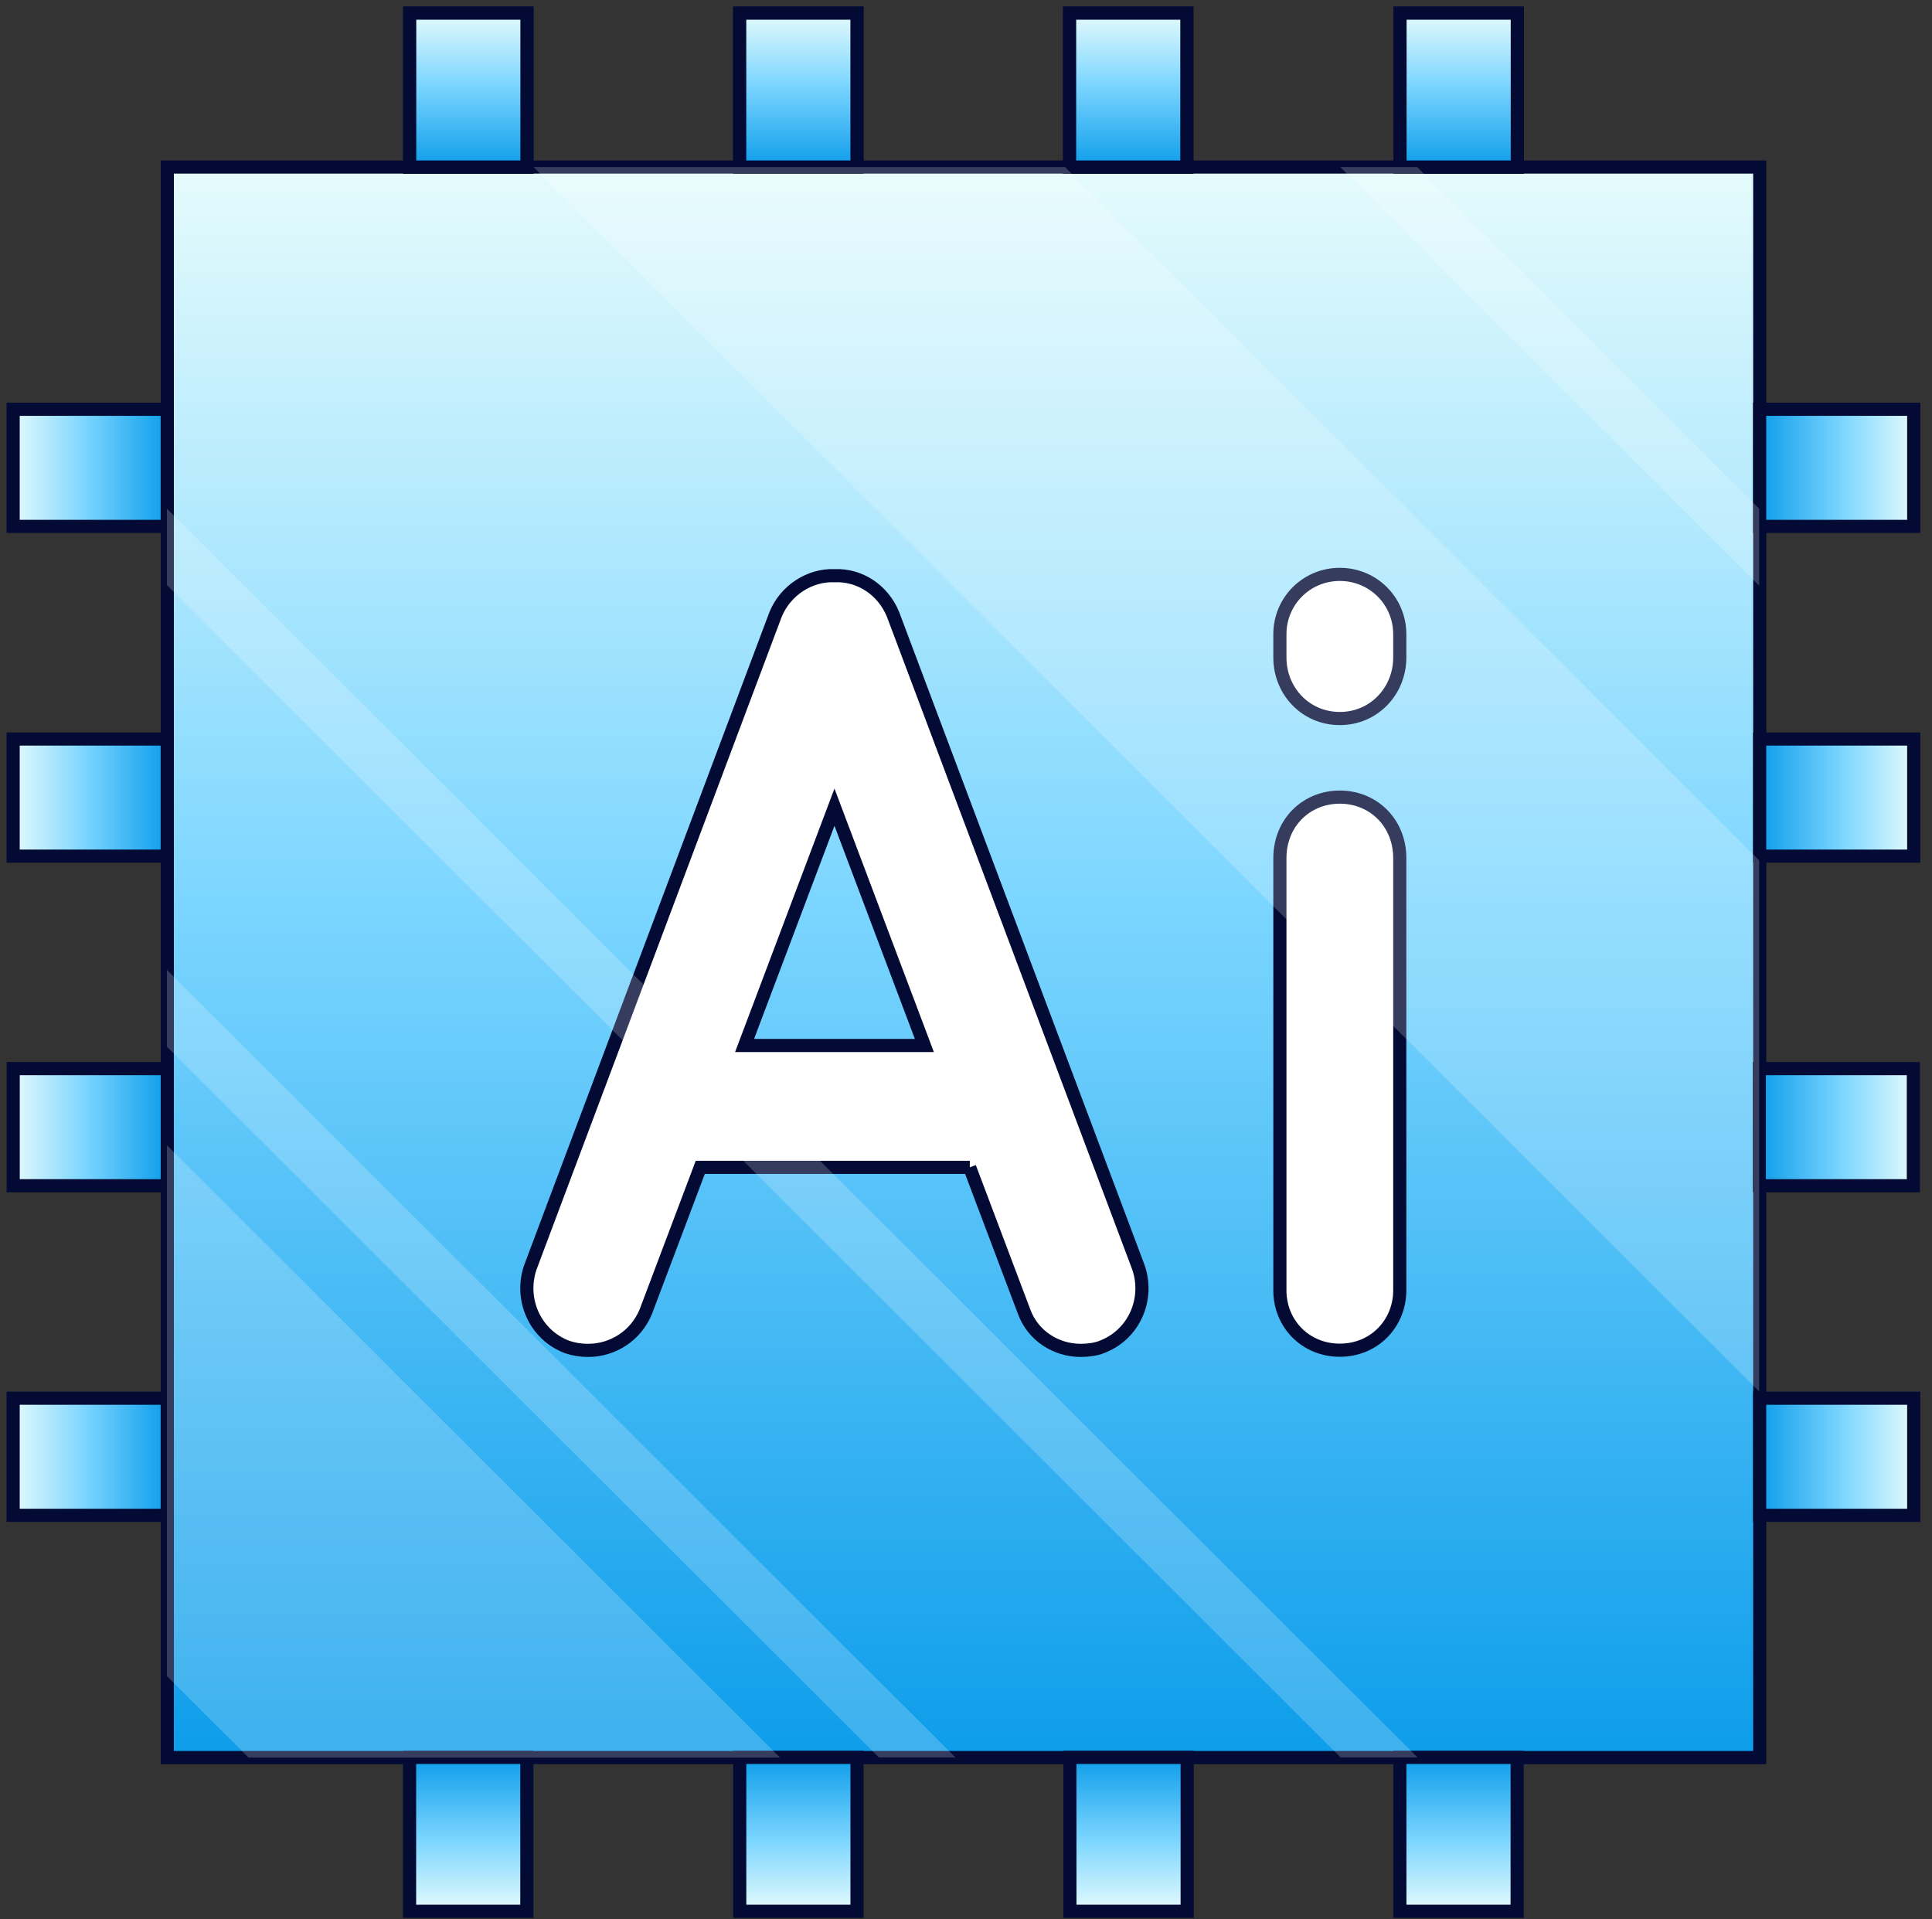 <?xml version="1.0" encoding="UTF-8"?> <svg xmlns="http://www.w3.org/2000/svg" width="147" height="146" viewBox="0 0 147 146" fill="none"><rect x="0" y="0" width="147" height="146" fill="#333333" stroke="none"/><path d="M133.893 12.709H12.73V133.718H133.893V12.709Z" fill="url(#paint0_linear_51_37675)" stroke="#030B34" stroke-miterlimit="10"></path><path d="M40.094 1H31.172V12.709H40.094V1Z" fill="url(#paint1_linear_51_37675)" stroke="#030B34" stroke-miterlimit="10"></path><path d="M65.204 1H56.281V12.709H65.204V1Z" fill="url(#paint2_linear_51_37675)" stroke="#030B34" stroke-miterlimit="10"></path><path d="M90.305 1H81.383V12.709H90.305V1Z" fill="url(#paint3_linear_51_37675)" stroke="#030B34" stroke-miterlimit="10"></path><path d="M115.446 1H106.523V12.709H115.446V1Z" fill="url(#paint4_linear_51_37675)" stroke="#030B34" stroke-miterlimit="10"></path><path d="M40.094 1H31.172V12.709H40.094V1Z" fill="url(#paint5_linear_51_37675)" stroke="#030B34" stroke-miterlimit="10"></path><path d="M65.204 1H56.281V12.709H65.204V1Z" fill="url(#paint6_linear_51_37675)" stroke="#030B34" stroke-miterlimit="10"></path><path d="M90.305 1H81.383V12.709H90.305V1Z" fill="url(#paint7_linear_51_37675)" stroke="#030B34" stroke-miterlimit="10"></path><path d="M115.446 1H106.523V12.709H115.446V1Z" fill="url(#paint8_linear_51_37675)" stroke="#030B34" stroke-miterlimit="10"></path><path d="M1 106.377L1 115.289H12.723V106.377H1Z" fill="url(#paint9_linear_51_37675)" stroke="#030B34" stroke-miterlimit="10"></path><path d="M1.004 81.302L1.004 90.213H12.727V81.302H1.004Z" fill="url(#paint10_linear_51_37675)" stroke="#030B34" stroke-miterlimit="10"></path><path d="M1 56.226L1 65.137H12.723V56.226H1Z" fill="url(#paint11_linear_51_37675)" stroke="#030B34" stroke-miterlimit="10"></path><path d="M1 31.138L1 40.049H12.723V31.138H1Z" fill="url(#paint12_linear_51_37675)" stroke="#030B34" stroke-miterlimit="10"></path><path d="M106.511 145.414H115.434V133.706H106.511V145.414Z" fill="url(#paint13_linear_51_37675)" stroke="#030B34" stroke-miterlimit="10"></path><path d="M81.405 145.414H90.328V133.706H81.405V145.414Z" fill="url(#paint14_linear_51_37675)" stroke="#030B34" stroke-miterlimit="10"></path><path d="M56.284 145.414H65.207V133.706H56.284V145.414Z" fill="url(#paint15_linear_51_37675)" stroke="#030B34" stroke-miterlimit="10"></path><path d="M31.163 145.414H40.086V133.706H31.163V145.414Z" fill="url(#paint16_linear_51_37675)" stroke="#030B34" stroke-miterlimit="10"></path><path d="M145.609 40.049V31.138H133.886V40.049H145.609Z" fill="url(#paint17_linear_51_37675)" stroke="#030B34" stroke-miterlimit="10"></path><path d="M145.609 65.137V56.226H133.886V65.137H145.609Z" fill="url(#paint18_linear_51_37675)" stroke="#030B34" stroke-miterlimit="10"></path><path d="M145.582 90.213V81.302H133.859V90.213H145.582Z" fill="url(#paint19_linear_51_37675)" stroke="#030B34" stroke-miterlimit="10"></path><path d="M145.609 115.289V106.377H133.886V115.289H145.609Z" fill="url(#paint20_linear_51_37675)" stroke="#030B34" stroke-miterlimit="10"></path><path d="M73.791 88.815H53.281L49.142 99.781C48.386 101.637 46.614 102.739 44.755 102.739C44.16 102.739 43.652 102.652 43.144 102.479C40.702 101.551 39.513 98.852 40.355 96.414L59.006 46.758C59.762 44.901 61.621 43.725 63.48 43.8C65.426 43.713 67.198 44.889 67.954 46.758L86.617 96.414C87.46 98.852 86.282 101.551 83.829 102.479C83.407 102.652 82.812 102.739 82.23 102.739C80.371 102.739 78.599 101.65 77.917 99.781L73.778 88.815H73.791ZM70.333 79.544L63.492 61.412L56.652 79.544H70.333Z" fill="white" stroke="#030B34" stroke-miterlimit="10"></path><path d="M106.504 50.025C106.504 52.55 104.558 54.666 101.943 54.666C99.328 54.666 97.383 52.562 97.383 50.025V48.255C97.383 45.73 99.403 43.7 101.943 43.7C104.484 43.7 106.504 45.73 106.504 48.255V50.025ZM106.504 65.286V98.171C106.504 100.696 104.558 102.726 101.943 102.726C99.328 102.726 97.383 100.709 97.383 98.171V65.286C97.383 62.588 99.403 60.645 101.943 60.645C104.484 60.645 106.504 62.588 106.504 65.286Z" fill="white" stroke="#030B34" stroke-miterlimit="10"></path><path opacity="0.2" d="M81.032 12.709H40.595L133.849 105.87V65.459L81.02 12.696L81.032 12.709ZM12.699 87.131V127.517L18.908 133.718H59.345L12.699 87.131ZM107.825 12.709H101.976L133.849 44.567V38.7L107.825 12.709ZM12.699 38.7V44.517L102 133.706H107.85L12.699 38.7ZM12.699 73.789V79.631L66.867 133.706H72.692L12.699 73.789Z" fill="white"></path><defs><linearGradient id="paint0_linear_51_37675" x1="73.312" y1="12.709" x2="73.312" y2="133.718" gradientUnits="userSpaceOnUse"><stop stop-color="#E5FBFC"></stop><stop offset="0.457" stop-color="#7DD6FF"></stop><stop offset="1" stop-color="#0D9DEA"></stop></linearGradient><linearGradient id="paint1_linear_51_37675" x1="35.633" y1="1" x2="35.633" y2="12.709" gradientUnits="userSpaceOnUse"><stop stop-color="#E5FBFC"></stop><stop offset="0.457" stop-color="#7DD6FF"></stop><stop offset="1" stop-color="#0D9DEA"></stop></linearGradient><linearGradient id="paint2_linear_51_37675" x1="60.743" y1="1" x2="60.743" y2="12.709" gradientUnits="userSpaceOnUse"><stop stop-color="#E5FBFC"></stop><stop offset="0.457" stop-color="#7DD6FF"></stop><stop offset="1" stop-color="#0D9DEA"></stop></linearGradient><linearGradient id="paint3_linear_51_37675" x1="85.844" y1="1" x2="85.844" y2="12.709" gradientUnits="userSpaceOnUse"><stop stop-color="#E5FBFC"></stop><stop offset="0.457" stop-color="#7DD6FF"></stop><stop offset="1" stop-color="#0D9DEA"></stop></linearGradient><linearGradient id="paint4_linear_51_37675" x1="110.985" y1="1" x2="110.985" y2="12.709" gradientUnits="userSpaceOnUse"><stop stop-color="#E5FBFC"></stop><stop offset="0.457" stop-color="#7DD6FF"></stop><stop offset="1" stop-color="#0D9DEA"></stop></linearGradient><linearGradient id="paint5_linear_51_37675" x1="35.633" y1="1" x2="35.633" y2="12.709" gradientUnits="userSpaceOnUse"><stop stop-color="#E5FBFC"></stop><stop offset="0.457" stop-color="#7DD6FF"></stop><stop offset="1" stop-color="#0D9DEA"></stop></linearGradient><linearGradient id="paint6_linear_51_37675" x1="60.743" y1="1" x2="60.743" y2="12.709" gradientUnits="userSpaceOnUse"><stop stop-color="#E5FBFC"></stop><stop offset="0.457" stop-color="#7DD6FF"></stop><stop offset="1" stop-color="#0D9DEA"></stop></linearGradient><linearGradient id="paint7_linear_51_37675" x1="85.844" y1="1" x2="85.844" y2="12.709" gradientUnits="userSpaceOnUse"><stop stop-color="#E5FBFC"></stop><stop offset="0.457" stop-color="#7DD6FF"></stop><stop offset="1" stop-color="#0D9DEA"></stop></linearGradient><linearGradient id="paint8_linear_51_37675" x1="110.985" y1="1" x2="110.985" y2="12.709" gradientUnits="userSpaceOnUse"><stop stop-color="#E5FBFC"></stop><stop offset="0.457" stop-color="#7DD6FF"></stop><stop offset="1" stop-color="#0D9DEA"></stop></linearGradient><linearGradient id="paint9_linear_51_37675" x1="1" y1="110.833" x2="12.723" y2="110.833" gradientUnits="userSpaceOnUse"><stop stop-color="#E5FBFC"></stop><stop offset="0.457" stop-color="#7DD6FF"></stop><stop offset="1" stop-color="#0D9DEA"></stop></linearGradient><linearGradient id="paint10_linear_51_37675" x1="1.004" y1="85.757" x2="12.727" y2="85.757" gradientUnits="userSpaceOnUse"><stop stop-color="#E5FBFC"></stop><stop offset="0.457" stop-color="#7DD6FF"></stop><stop offset="1" stop-color="#0D9DEA"></stop></linearGradient><linearGradient id="paint11_linear_51_37675" x1="1" y1="60.681" x2="12.723" y2="60.681" gradientUnits="userSpaceOnUse"><stop stop-color="#E5FBFC"></stop><stop offset="0.457" stop-color="#7DD6FF"></stop><stop offset="1" stop-color="#0D9DEA"></stop></linearGradient><linearGradient id="paint12_linear_51_37675" x1="1" y1="35.594" x2="12.723" y2="35.594" gradientUnits="userSpaceOnUse"><stop stop-color="#E5FBFC"></stop><stop offset="0.457" stop-color="#7DD6FF"></stop><stop offset="1" stop-color="#0D9DEA"></stop></linearGradient><linearGradient id="paint13_linear_51_37675" x1="110.972" y1="145.414" x2="110.972" y2="133.706" gradientUnits="userSpaceOnUse"><stop stop-color="#E5FBFC"></stop><stop offset="0.457" stop-color="#7DD6FF"></stop><stop offset="1" stop-color="#0D9DEA"></stop></linearGradient><linearGradient id="paint14_linear_51_37675" x1="85.867" y1="145.414" x2="85.867" y2="133.706" gradientUnits="userSpaceOnUse"><stop stop-color="#E5FBFC"></stop><stop offset="0.457" stop-color="#7DD6FF"></stop><stop offset="1" stop-color="#0D9DEA"></stop></linearGradient><linearGradient id="paint15_linear_51_37675" x1="60.746" y1="145.414" x2="60.746" y2="133.706" gradientUnits="userSpaceOnUse"><stop stop-color="#E5FBFC"></stop><stop offset="0.457" stop-color="#7DD6FF"></stop><stop offset="1" stop-color="#0D9DEA"></stop></linearGradient><linearGradient id="paint16_linear_51_37675" x1="35.625" y1="145.414" x2="35.625" y2="133.706" gradientUnits="userSpaceOnUse"><stop stop-color="#E5FBFC"></stop><stop offset="0.457" stop-color="#7DD6FF"></stop><stop offset="1" stop-color="#0D9DEA"></stop></linearGradient><linearGradient id="paint17_linear_51_37675" x1="145.609" y1="35.593" x2="133.886" y2="35.593" gradientUnits="userSpaceOnUse"><stop stop-color="#E5FBFC"></stop><stop offset="0.457" stop-color="#7DD6FF"></stop><stop offset="1" stop-color="#0D9DEA"></stop></linearGradient><linearGradient id="paint18_linear_51_37675" x1="145.609" y1="60.681" x2="133.886" y2="60.681" gradientUnits="userSpaceOnUse"><stop stop-color="#E5FBFC"></stop><stop offset="0.457" stop-color="#7DD6FF"></stop><stop offset="1" stop-color="#0D9DEA"></stop></linearGradient><linearGradient id="paint19_linear_51_37675" x1="145.582" y1="85.757" x2="133.859" y2="85.757" gradientUnits="userSpaceOnUse"><stop stop-color="#E5FBFC"></stop><stop offset="0.457" stop-color="#7DD6FF"></stop><stop offset="1" stop-color="#0D9DEA"></stop></linearGradient><linearGradient id="paint20_linear_51_37675" x1="145.609" y1="110.833" x2="133.886" y2="110.833" gradientUnits="userSpaceOnUse"><stop stop-color="#E5FBFC"></stop><stop offset="0.457" stop-color="#7DD6FF"></stop><stop offset="1" stop-color="#0D9DEA"></stop></linearGradient></defs></svg> 